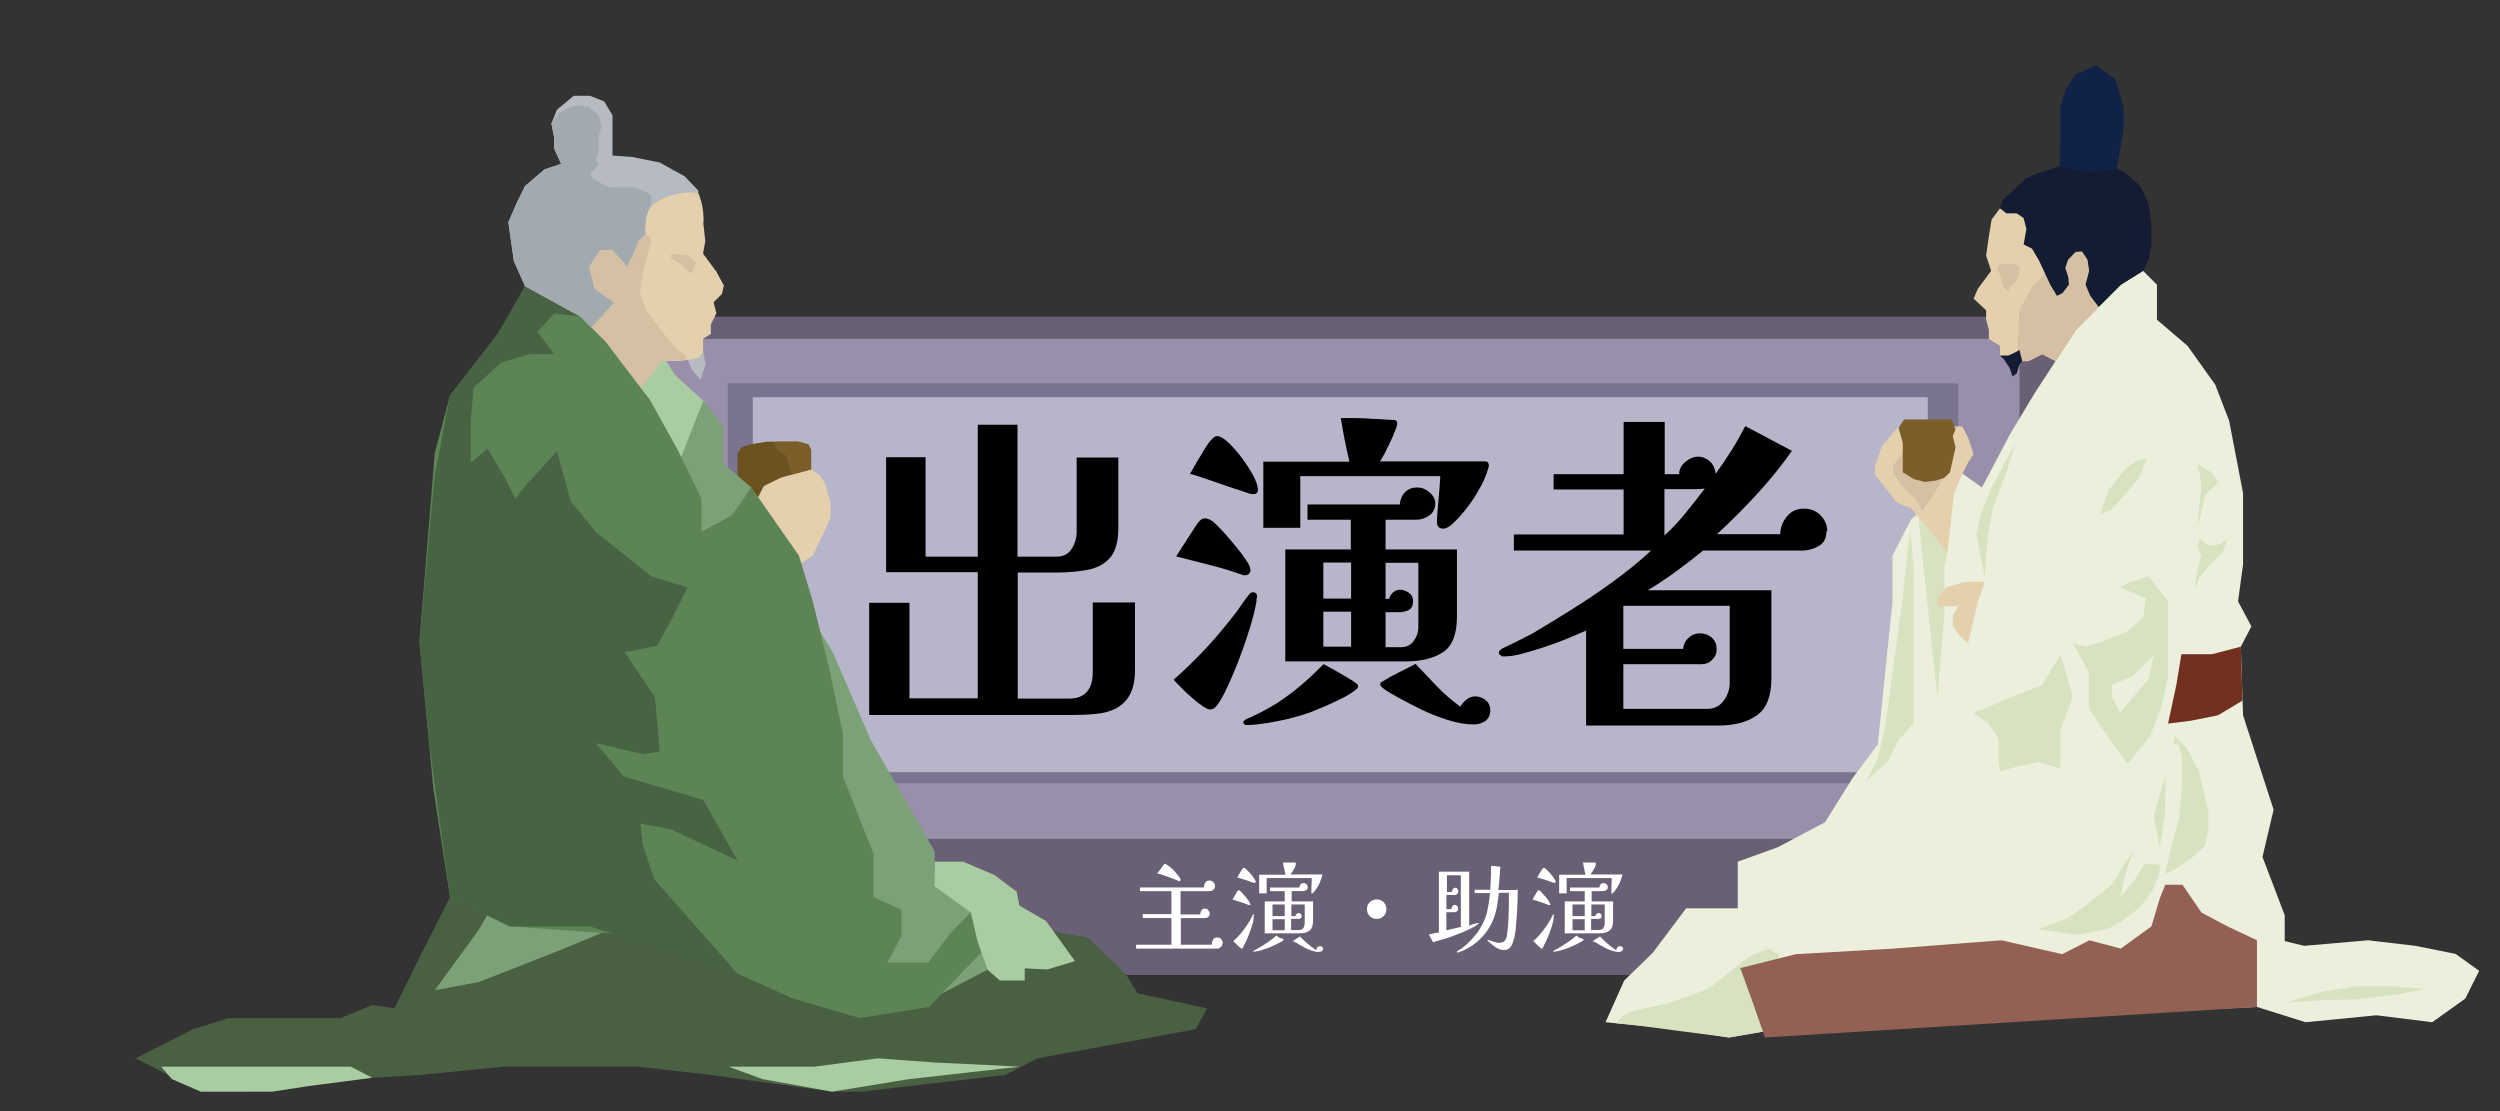 <?xml version="1.0" encoding="UTF-8"?> <svg xmlns="http://www.w3.org/2000/svg" version="1.1" viewBox="0 0 900 400"><rect x="0" y="0" width="900" height="400" fill="#333333" stroke="none"/><defs><style> .cls-1 { fill: #7c5e2a; } .cls-2 { fill: #ebefdc; } .cls-3 { fill: #d6c0a3; } .cls-4 { fill: #7b7491; } .cls-5 { fill: #723021; } .cls-6 { fill: #936054; } .cls-7 { fill: #102247; } .cls-8 { fill: #486344; } .cls-9 { fill: #7ca077; } .cls-10 { fill: #b6bbc1; } .cls-11 { fill: #496043; } .cls-12 { fill: none; stroke: #234c1e; stroke-miterlimit: 10; } .cls-13 { fill: #fff; } .cls-14 { fill: #e5d0ae; } .cls-15 { fill: #b6b5c9; } .cls-16 { fill: #6a6075; } .cls-17 { fill: #6b5220; } .cls-18 { fill: #d6e2c0; } .cls-19 { fill: #141c33; } .cls-20 { fill: #a3aaaf; } .cls-21 { fill: #a9cca2; } .cls-22 { fill: #998faa; } .cls-23 { fill: #5c8455; } </style></defs><g><g id="_レイヤー_4" data-name="レイヤー_4"><rect class="cls-16" x="221" y="114" width="526" height="237"></rect><rect class="cls-22" x="239" y="122" width="488" height="180"></rect><rect class="cls-4" x="262" y="138" width="443" height="144"></rect><rect class="cls-15" x="271" y="143" width="423" height="135"></rect></g><g id="_レイヤー_2" data-name="レイヤー_2"><polygon class="cls-17" points="265.5 171.3 265.5 163.3 267 161 270 160 276 159 282.1 159 287.5 159 291 160 292 162 292 164.1 292 169 282.9 171.5 275 175 273 179 265.5 171.3"></polygon><polygon class="cls-21" points="229.7 138.3 234 133 238 127 243 135 254 145 251.5 148.7 248.2 157.2 245.3 164.6 229.7 138.3"></polygon><polygon class="cls-10" points="252.2 136.8 249 133 247 128 252.2 122.1 254 131 252.2 136.8"></polygon><path class="cls-14" d="M247.9,68.9s0,0,0,0c-.2,0-.3,0-.5.1-.4-.1-.9,0-1.3,0-.3.1-.6.2-1,.4-.8,0-1.7.2-2.5.5,0,0-.2,0-.3.1-1,0-2,.2-2.9.5-.1-.3-.5-.5-.8-.2-.1.1-.2.3-.4.5-1.1.2-2.1.6-2.6,1.8-.8.6-1.4,1.5-1.9,2.3-1.3,2.2-2.3,4.7-2.4,7.3,0,0,0,.1,0,.2l-4.5,5.4-1,7.9c-.5-1-1.1-2-1.7-2.9-.9-1.2-1.9-2.6-3.3-3.2-.3-.1-.5,0-.7.2h-4.3l-4,6,2,8,7,5-8.1,8.9-4.6.7,21.4,22.7,8.6-11.2h6.8l6.5-.9,1.7-2.1v-4.9l2.8-1.8v-3.4l2-4-1-4,3-3,.7-3-2.7-5-4.8-6.5.8-4.5-.7-6.4c.2-1.5,0-3.1-.1-4.5-.3-2.2-.8-4.3-1.7-6.4-.2-.4-.7-.5-.9-.2-.4-.3-2.1-.5-2.7-.6"></path><polygon class="cls-3" points="211.2 116.6 210.4 103 212.5 88.5 220.5 81.5 228.5 80.5 231.5 82.6 234.5 86.2 233.5 90.5 231.5 97.5 230.4 105.1 232.5 111.5 238.5 119.5 243.5 125.5 247 128 247 129.7 238.2 130 229.7 141.2 221 127 214.8 119.8 211.2 116.6"></polygon><polygon class="cls-14" points="271 183 275 175 281 172 292 169 295 171 297 174 299 181 299 186.3 296 193 292.6 200 282.5 206.5 271 183"></polygon><polygon class="cls-11" points="142 363 151 344.7 162 323 183.5 333.5 227 331.6 283.8 353 314.7 360.6 339.2 357.6 358.8 331.6 391.5 337.5 405.2 350.5 409.5 357.6 434.5 363 430.5 370.5 373.5 381 361.8 387 310 393 299.5 393 256 387 229.7 384 181.2 384 151 387 134 388 87.9 393 72.3 393 48.8 381 69.5 370.5 82.4 366.5 106.8 366.5 122.7 366.5 134 361.8 142 363"></polygon><polygon class="cls-9" points="253.2 144.3 260.5 153.5 260.5 167 270.5 175.5 282.5 206.5 299.8 234.8 313.5 266.5 336.5 306.5 336.5 313.6 342.5 322.5 349.5 328.5 355.5 349.1 339.2 357.6 301.5 356.5 234.5 328.5 200.5 342.5 172.5 353.5 156.5 356.5 172.5 334.5 191.5 301.5 253.2 144.3"></polygon><path class="cls-12" d="M-29,454"></path><polygon class="cls-23" points="162 323 156 284 151 231 156.5 163.2 162 142.4 184 114 189 103 209 114 218 123 234 144 244 162 252.5 179.5 252.5 191.5 263.5 185.5 270.5 175.5 287.6 200 292.6 216.5 298.5 240.5 303.5 264.5 303.5 279.6 314.5 307.5 314.5 323 324.5 327.5 324.5 337 319.5 346.5 334.2 346.5 342.5 335.5 349.5 328.5 355.5 340.5 334.5 362.5 309.5 366.5 285.5 359.5 265.5 350.5 226.5 336.5 183.5 333.5 162 323"></polygon><polygon class="cls-8" points="199.5 127.5 193.5 119.5 199.5 112.8 209 114 189 103 178.9 120.6 162 142.4 156.5 171.2 151 231 154.4 266.6 162 323 183.5 333.5 212.4 333.5 265.5 350.5 235.5 316.5 231.5 304.5 230.5 296.5 241.5 298.5 265.5 309.8 253.2 288 224.5 279.5 214.5 267.5 231.5 271.5 237.5 270.5 235.8 251 224.9 234.8 236.5 232.5 241.5 223.5 247.5 211.5 234.5 207.5 214.5 191.5 205.5 180.5 200.5 162.5 189.5 174.5 185.5 179.5 181.5 171.5 175.5 161.5 169.5 166.5 169.5 151.5 170.5 139.5 180.5 130.5 190.5 127.5 199.5 127.5"></polygon><polygon class="cls-21" points="336.5 310.2 336.5 319.1 349.5 328.5 351.9 338.9 355.5 349.1 360 353 368.9 353 368.9 348.6 377 349 387 346 376.6 331.6 367 326 366 321 358 315 346.7 310.2 336.5 310.2"></polygon><polygon class="cls-21" points="58 384 110.4 384 126.3 384 134 388 111 391 98 393 80.9 393 72.3 393 61.9 388.5 58 384"></polygon><polygon class="cls-21" points="262.3 384 293.2 384 316 381 336.5 382.5 347.2 383 367.1 384 327.2 388.5 299.5 393 274.6 388.5 262.3 384"></polygon><path class="cls-10" d="M246.5,63.5l-9-5-10-2-7-.5v-14.5l-3-5-5.1-2h-5.9l-6,5-2,5,1,5v4l2.5,5.5-6,2-7,6-3,6-3,7,2,14,4,9,20,11,3.9,3.9,8.1-8.9-4-3-3-2-2-8,4-6h4.5l4.4,4.8v.2c-.5.7.5,1.2.8.6,0,0,0,0,0,0v.2c.2-.2.3-.4.4-.6v-.6c.7-1.2,1.3-2.5,2-3.7.5-.9,1.1-2,1.4-3,0,0,0-.1.1-.2,0-.1,0-.3,0-.5,0-.2,0-.3,0-.5,0,0,0,0,0-.1l1.3-.6c.4-.6.8-1.1,1.1-1.7h0c-.2-5.2.3-9.8,6.3-12.6,3.9-1.8,8.7-2.9,13.1-2.2v-.9l-5-5.2Z"></path><polygon class="cls-20" points="205.5 38.5 208.2 37.9 212 38.5 215.5 41.5 216.5 45.5 215.5 49.5 215.5 54.5 214.5 57.5 215.5 59.5 212.5 62.5 213.5 64.5 219.5 67.5 228.7 67.5 232.5 68.9 234.5 70.5 234.5 72.5 232.6 78.5 232.2 84.4 229.8 86.7 228.1 91 225.8 95.8 222.1 91.8 220.5 90 216 90 213.3 94.1 212 96 214 104 221 109 212.9 117.9 209 114 189 103 185 94 183 80 189 67 196 61 202 59 199.5 53.5 199.5 49.5 198.5 44.5 201.5 40.5 205.5 38.5"></polygon><polygon class="cls-1" points="278.8 159.7 280 162 283 164 285 170.9 292 169 292 162 291 160 287.5 159 279.8 159 278.8 159.7"></polygon><polygon class="cls-3" points="241.5 91.5 244.2 91.5 248 92 249 93 250.5 94.5 249.5 97.5 248.5 98.5 245.5 95.5 242.5 93.5 241.5 92.7 241.5 91.5"></polygon><polygon class="cls-2" points="578 368 584.7 353 595 343 607 327 625.6 327 625.6 310.2 640 305 657 296 667 280 676 268 681.3 216.5 681.3 200 688 187 706.5 170.5 713.5 175.5 723.5 156.5 732.5 141.5 747.5 118.5 763.5 102.5 771.5 97.5 776.5 102.5 776.5 109 776.5 115.1 787.5 124.5 797.5 138.5 802.5 151.5 807.5 177.5 807.5 203.2 805.7 216.5 810.5 225.5 806.7 232.8 807.5 257.5 818.5 291.5 814.5 308.5 822.5 329.5 822.5 338.8 829.5 340.5 852.5 338.5 869.5 340.5 884 343.4 892.5 349.5 887.5 359.5 875.6 368 855.5 365.5 830 368 812.5 362.5 639.5 370.5 622.5 373.5 603.5 370.5 578 368"></polygon><polygon class="cls-14" points="701 199 688 183 683 181 675 171 675 167.6 677.5 160.5 683.5 153.5 706.4 153.5 708.5 157.5 710.5 163.5 708.5 166.5 706.5 170.5 703.5 177.5 701 199"></polygon><polygon class="cls-5" points="785.3 235.5 783.5 246.5 780.5 260.5 788.5 259.5 798.5 257.5 807.3 252.2 806.7 232.8 796.4 235.5 785.3 235.5"></polygon><polygon class="cls-3" points="685 163.1 681.5 167.5 681.5 170.3 685 175.4 690 180 692 184 698 175 703 166 702 162 685 163.1"></polygon><polygon class="cls-1" points="685.5 151 683.5 154 685 159.5 685 170 689 172.5 693 173.5 697 173 700 172 702 170 704 161 703 157 704 154.5 702.6 151 685.5 151"></polygon><polygon class="cls-14" points="726 130 720 128 720 124.5 716 122 716 118.9 715 115 715 111.7 710.5 107.5 712 104 716.8 97.5 715 92 716 85 717 79 720 75 732.2 75 754 88 757.4 97.5 755.5 110.5 747.5 118.5 740 130 735.2 127.5 730.2 130 726 130"></polygon><polygon class="cls-3" points="719 97 720 95 722 95 724.9 95 727 96 727 98 726 101 724 103 723 104.7 722 104 721 103 720 99 719 97"></polygon><polygon class="cls-3" points="740.5 93.5 731.5 103.5 727 111.5 726.5 121.5 726 130 730.2 130 735.2 127.5 740 130 747.5 118.5 755.5 110.5 757.4 97.5 754 88 746.3 88 740.5 93.5"></polygon><polygon class="cls-19" points="728.5 88 729.5 82.5 728.5 78.5 726 76.8 722.3 76.8 720 75 721 72 729.5 64.1 734 62.3 739.5 60.5 741.7 59.7 741.7 53 743.5 49.5 748.5 46.5 754.2 46.5 759.5 47.5 761.5 50.5 762.5 53.5 762.5 57.6 761.5 60.5 765.5 62.5 770.7 67.2 773.5 73.5 774.5 80.5 774.5 88.6 773.5 93.5 771.5 97.5 763.5 102.5 755.5 110.5 752.5 106.5 750.8 102.5 752.1 97.5 751.5 93.5 749.5 90.5 747.2 90.7 744.5 93.5 743.5 96.5 744.6 99.8 744.8 102.5 742.5 105.5 740.5 106.5 738.1 102.5 734 93.7 731.5 89.5 728.5 88"></polygon><polygon class="cls-7" points="741.7 38.5 743.5 32.5 747.2 26.8 754.5 23.5 761.5 28.5 764.5 38.5 764.5 46.5 762 61 753 62 745 61 741.7 59.7 741.7 44.8 741.7 38.5"></polygon><polygon class="cls-19" points="724.5 135.5 723.5 132.5 721.5 129.5 720 128 723 128 725.2 127 727 126 728 130 727 131.2 726 134.5 724.5 135.5"></polygon><polygon class="cls-18" points="690.6 186.2 692.8 207.3 697.5 251 700 221 700 203.9 701 199 690.6 186.2"></polygon><polygon class="cls-14" points="714.5 209.5 707.3 209.5 700.5 211.5 697.5 215.5 697.5 218.2 701.1 218.2 705.1 218.2 703 221.6 703 225.3 706 229.4 708.5 231.5 712.1 216.5 713.5 212.5 714.5 209.5"></polygon><polygon class="cls-18" points="687.7 190.6 685 215 681.5 240.8 678.9 260.5 676 273 672 281 679.8 273.8 683.5 266.4 688.9 260.5 688.9 246.6 688.9 224 688.9 204.3 687.7 190.6"></polygon><polygon class="cls-18" points="719.5 265.9 719.5 274.3 720 277.7 726 276 734 274.3 741.7 276.7 741.7 267.6 741.7 262.9 746.2 251 743.5 241.5 741.7 235.8 735.2 246.6 724 251 710.5 256.7 715.9 260.5 719.5 265.9"></polygon><polygon class="cls-18" points="746.2 231.5 752 242 752 255.1 758 264 766 275 774 265 778 255 780.5 243.7 780.5 228.9 780.5 216.5 773.5 207.5 767 209.5 763.3 211.4 772.5 215.5 771.5 222.5 765.5 227.5 755.2 231.5 750.9 232.8 746.2 231.5"></polygon><polygon class="cls-2" points="760.3 246.6 767.5 243.5 775.4 235.8 773.5 244.5 767.9 251 763.3 256.7 760.3 251 760.3 246.6"></polygon><polygon class="cls-18" points="714.5 207.5 711.5 192.5 713 185.3 717.5 174.5 725.5 159.5 722.5 169.5 717.5 182.5 715.5 193.5 714.5 207.5"></polygon><polygon class="cls-18" points="756 185 759.3 176.2 765 169 769 166 773 165 770 172 765 178 760 183.5 756 185"></polygon><polygon class="cls-18" points="791 167 796 170 798.7 173.5 793.9 178.2 791 190.6 792 180 792.5 175 792 171 791 167"></polygon><polygon class="cls-18" points="792 194 794.9 196.4 799 196 802 194 800 199 795 204 792 207.5 790 212 791 205.3 792.5 200 791 196.7 792 194"></polygon><polygon class="cls-18" points="588 364 601 361 615 356 625.7 347.5 629.5 344.5 636.5 341.5 640.5 343.5 634.6 371.4 622.5 373.5 588.9 369.1 581.9 368.4 584.5 365.5 588 364"></polygon><polygon class="cls-18" points="783 265 787 269 791.7 277.7 795 292 795 298.4 793.9 304.3 789 308.9 783 312.9 779.5 314.5 781.5 305.5 784.5 294.5 785.5 282.5 785.5 272.5 784.5 268.5 782.5 267.5 783 265"></polygon><polygon class="cls-18" points="779.5 279.4 775.4 293.8 777.5 305 779.5 292.2 779.5 279.4"></polygon><polygon class="cls-18" points="767.9 306.4 765 315 763.3 323.2 769 316 772 311 777.5 311.3 777.5 313.8 775.4 319.6 770.4 326.6 763.3 332 758.5 334.5 747.5 336.5 733.5 334.5 744.5 330.5 751.5 325.5 760.3 318.5 764.5 311.5 767.9 306.4"></polygon><polygon class="cls-6" points="626.5 348.5 646.5 343.5 681.5 341.5 720.5 338.5 742.4 343.5 752.2 338.5 763.5 341.5 774.5 333.5 777.5 323.5 779.5 318.5 785.7 318.5 792.5 328.5 801.9 333.5 812.5 338.5 812.5 344.9 812.5 362.5 635.4 373.5 630.5 359.5 626.5 348.5"></polygon><polygon class="cls-18" points="823 361 836 357 849 355 861.2 355 873 356 863.1 358 848 359.8 836 360 823 361"></polygon></g><g id="_レイヤー_5" data-name="レイヤー_5"><g><path d="M408.6,240.9c0,3.8-.6,6.9-1.8,9.1s-2.9,3.9-5,5c-2.1,1.1-4.6,1.8-7.4,2-2.8.3-5.8.4-8.9.4h-72.6v-40.4h14.5v34.4h24.6v-45.4h-33v-41.4h14.2v35.8h18.8v-47.5h14.3v47.5h13.9c2.6,0,4.4-.9,5.6-2.8,1.2-1.9,1.8-3.9,1.8-6.2,0-4.5,0-9,0-13.4,0-4.5,0-8.9,0-13.3h15v25.4c0,4.8-1,8.3-2.9,10.6-2,2.3-4.6,3.7-7.9,4.4-3.3.6-7,1-11,1h-14.4v45.4c3,0,6.1,0,9.2,0,3.1,0,6.1,0,9.2,0s5.2-.9,6.6-2.6c1.4-1.7,2-4,2-6.9v-25.1h15.2v23.9Z"></path><path d="M452.4,215.3c0,1.5-.5,3.5-1.1,6.1-.7,2.5-1.5,5.3-2.5,8.3-1,3-2.1,6-3.2,8.9-1.2,2.9-2.3,5.6-3.4,8s-2.1,4.3-2.9,5.6c-.3.6-.8,1.2-1.4,2-.6.8-1.4,1.2-2.2,1.2s-1.6-.4-2.9-1.3c-1.3-.9-2.6-1.9-4-3.2-1.4-1.2-2.7-2.4-3.8-3.6-1.2-1.2-2-2-2.5-2.6,4.2-3.7,8.2-7.6,12-11.7,3.8-4.1,7.3-8.4,10.7-12.8.7-1,1.4-2,2.1-3,.7-1,1.4-2,2.2-3,.2-.2.4-.5.7-.7.3-.2.6-.3.9-.3.5,0,.9.2,1.1.5.3.4.4.7.3,1.1v.4ZM450.2,205.1c0,.6-.2,1-.5,1.4-.4.4-.9.6-1.5.6s-.7,0-.8-.1c-3.9-1.4-7.9-2.6-11.9-3.6-4-1-8.1-2.1-12.1-3.1l7.3-11.3c.4-.6.8-1.1,1.3-1.6.5-.5,1.1-.8,1.8-.8s1.9.4,2.8,1.1c.9.8,1.7,1.5,2.2,2.1.6.6,1.5,1.5,2.7,2.9,1.2,1.4,2.5,2.9,3.8,4.5,1.3,1.6,2.5,3.2,3.4,4.6,1,1.4,1.4,2.5,1.4,3.2ZM452.9,176.1c0,1.2-.6,1.8-1.7,1.8s-1.7-.3-3.7-1c-2-.6-4.3-1.4-6.9-2.3-2.6-.9-5-1.7-7.3-2.5-2.3-.8-3.9-1.3-4.9-1.5.6-1,1.3-2.3,2.3-4,1-1.7,2-3.4,3-5,1-1.6,1.8-2.8,2.5-3.4.3-.3.6-.6.9-.8.3-.2.6-.4,1-.4,1.1,0,2.5.8,4.1,2.3,1.6,1.6,3.3,3.4,4.9,5.6,1.6,2.2,3,4.3,4.1,6.4,1.1,2.1,1.6,3.6,1.6,4.7ZM488.9,247c0,.5-.3.9-.8,1.3-1.3,1-2.9,2.1-5,3.1-2,1-4.1,2-6.2,2.9-2.1.9-4,1.6-5.6,2.3-1.8.6-4,1.3-6.8,2-2.8.7-5.5,1.2-8.3,1.7-2.8.4-5.1.7-7,.7s-.6,0-1-.2c-.4-.1-.6-.3-.6-.7s.2-.6.7-1c.6-.3,1.1-.6,1.7-.8.6-.2,1.1-.5,1.7-.8,1.4-.6,2.7-1.3,4.1-2.1,1.4-.8,2.7-1.5,4-2.3,3-2,6-4.2,8.8-6.6,2.8-2.4,5.4-4.9,7.9-7.4.8.4,2,1.1,3.7,2,1.7,1,3.3,1.9,5,2.9,1.6,1,2.7,1.7,3.3,2.2.2.2.4.5.4.8ZM536,167.4c0,.3,0,.6-.1.7-.6,2.2-1.4,4.4-2.6,6.6-1.2,2.2-2.4,4.3-3.7,6.1-.5.7-1.3,1.8-2.6,3.4-1.2,1.5-2.5,2.9-3.9,4.2-1.4,1.3-2.5,1.9-3.5,1.9-1.5,0-2.3-.8-2.3-2.3s0-1.6.1-2.5c0-.8.2-1.7.2-2.5.2-1.9.3-3.9.5-5.8.2-2,.3-3.9.4-5.8h-50.4v18.6h-13.3v-23.8h31c-.6-2.6-1.2-5.2-1.7-7.8-.5-2.6-1-5.3-1.4-7.9,1,0,2.7,0,4.9,0,2.2,0,4.3.1,6.4.3.6,0,1.5,0,2.6.1,1.1,0,2.2.2,3.2.2,1,0,1.6.1,1.9.1.9,0,1.3.4,1.3,1.2s-.3,1.5-.8,2.8c-.5,1.3-1.1,2.7-1.8,4.1-.7,1.5-1.4,2.8-2,4.1-.7,1.2-1.2,2.1-1.6,2.7h37.8c.9,0,1.3.4,1.3,1.1ZM524.5,221.9c0,6.3-1.6,10.6-4.9,12.8-3.2,2.2-7.8,3.4-13.6,3.4h-43.3v-40.3h23.6v-10.7h-15.6v-5.5h33.2c.2-1.8.8-3.3,1.9-4.4,1.1-1.1,2.5-1.7,4.4-1.7s3,.6,4.4,1.7c1.4,1.2,2.1,2.5,2.1,4.1s-.7,3.3-2.2,4.3c-1.4,1-3,1.5-4.7,1.5h-11v10.7h25.7v24.1ZM486.4,215.5v-13h-10v13h10ZM486.4,232.8v-12.6h-10v12.6h10ZM536.5,255.7c0,1.7-.6,2.9-1.7,3.8-1.2.8-2.5,1.3-4.1,1.3-2.9,0-6-.5-9.5-1.6-3.4-1.1-6.8-2.4-10-4-3.2-1.6-6.1-3.1-8.6-4.5-.3-.2-.9-.6-1.9-1.1-.9-.5-1.8-1.1-2.6-1.7-.8-.6-1.2-1.1-1.2-1.5s0-.5.2-.7c.2-.1.3-.2.5-.3,1.9-1.2,3.9-2.3,5.9-3.3,2-1,4.1-2,6.1-3.1,2.6,2.7,5.1,5.4,7.7,8.1,2.6,2.7,5.4,5.1,8.4,7.3.6-1,1.3-1.8,2.3-2.6s2-1.1,3.2-1.1,2.6.5,3.7,1.4,1.6,2.2,1.6,3.6ZM510.6,202.6h-11.8v13h1.3c.2-.9.6-1.7,1.4-2.3.8-.7,1.6-1,2.5-1s2.2.4,3.2,1.1c1,.7,1.5,1.7,1.5,2.9,0,1.8-.6,2.9-1.7,3.4-1.2.5-2.5.8-4.1.7-1.6,0-2.9,0-4.1,0v12.6h5.4c2,0,3.6-.7,4.7-2.2,1.1-1.5,1.7-3.1,1.7-5v-23Z"></path><path d="M657.5,191.3c0,2.5-.9,4.2-2.8,5.3-1.8,1-3.8,1.6-6,1.6h-35.6c-3.2,2.6-6.4,5.1-9.7,7.5-3.3,2.4-6.7,4.7-10.2,6.8h44.5v31.7c0,6.4-1.7,10.8-5.2,13.3-3.5,2.5-8.2,3.7-14.1,3.7h-47.4v-34.2c-1.6.7-3.7,1.6-6.3,2.7-2.6,1.1-5.4,2.1-8.3,3.1-2.9,1-5.7,1.8-8.3,2.5-2.6.7-4.7,1-6.4,1s-.7,0-1.3-.3c-.5-.2-.8-.5-.8-.9s.2-1,.7-1.3c.6-.4,1.2-.7,1.9-1,.7-.3,1.3-.6,1.9-.9,1.3-.6,2.5-1.3,3.8-1.9,1.2-.6,2.5-1.3,3.7-1.9,4.1-2.4,8.6-5.2,13.6-8.3,5-3.1,10.1-6.5,15.2-10.2,5.1-3.7,9.8-7.5,14-11.4h-49.4v-5.8h39.5v-16.2h-25.2v-5.5c-.1,0,25.2,0,25.2,0v-18.8h14.8v18.8h5.2c0-1.7.7-3.1,2.2-4.4,1.4-1.2,3-1.9,4.6-1.9s3,.6,4.3,1.7c1.2,1.2,1.9,2.7,2,4.5,1.9-2.6,3.8-5.4,5.7-8.4,1.9-3,3.5-5.9,5-8.8l16.8,8.9c-3.8,5.4-8.1,10.7-12.7,15.7-4.6,5-9.4,9.8-14.3,14.3h22.8c0-2.4.9-4.5,2.4-6.4,1.5-1.9,3.6-2.8,6.1-2.8s4.3.8,5.9,2.3c1.6,1.6,2.5,3.5,2.5,5.8ZM622.7,218.1h-38.3v15.5h21.5c.2-1.6.8-2.9,2-4s2.6-1.6,4.1-1.6,3.1.5,4.3,1.6c1.2,1.1,1.7,2.5,1.7,4.1s-.5,2.7-1.6,3.8c-1,1.1-2.3,1.6-3.7,1.6h-28.3v16.1h30.1c2.6,0,4.6-1,6-2.9,1.4-1.9,2.2-4.1,2.2-6.5v-27.7ZM613.7,175.9c-.4,0-1.2.1-2.5.2-1.3,0-2.2,0-2.9,0h-9.1v16.7c2.7-2.5,5.3-5.2,7.6-8.1,2.4-2.9,4.7-5.9,6.9-8.8Z"></path></g><g><path class="cls-13" d="M440.1,339.6c0,.5-.2.9-.6,1.3-.4.4-.8.6-1.3.6h-29.2v-1.4h12.7s0-9.6,0-9.6h-10.3v-1.4h10.3s0-8.3,0-8.3h-11.3v-1.3h23c0-.5.1-1.1.5-1.7.3-.6.8-.8,1.5-.8s1,.2,1.4.6c.4.4.6.8.6,1.4s-.2,1-.6,1.3c-.4.4-.8.5-1.4.5h-10.4v8.4h7.1c0-.5.1-1,.4-1.4.3-.5.7-.7,1.3-.7s.9.2,1.2.6c.3.4.5.8.5,1.2s-.2.9-.5,1.2-.8.4-1.3.4h-8.6v9.6h11.1c0-.6.2-1.2.5-1.8.3-.6.8-.8,1.6-.8s1,.2,1.4.7c.4.5.5,1,.5,1.5ZM425,316.7c0,.3-.2.5-.5.5h-.1c-.6-.3-1.3-.6-1.9-.8s-1.3-.5-1.9-.7c-.6-.2-1.3-.5-2-.7-.7-.2-1.3-.4-2-.6,0,0,.2-.3.5-.6.3-.3.5-.7.8-1.1.3-.4.6-.8.8-1.1.3-.3.4-.5.4-.5,0,0,.2-.1.3-.1.2,0,.5.2,1,.5.4.3.9.7,1.5,1.2s1,1,1.5,1.6c.5.6.9,1.1,1.2,1.5.3.5.5.8.5,1Z"></path><path class="cls-13" d="M450.3,325.5s0,.1,0,.2c0,0-.1.1-.2.1s-.1,0-.3,0c-.1,0-.2,0-.3,0-1-.4-2-.8-3-1.1s-1.9-.6-2.8-.9c.3-.5.6-1,.9-1.5.3-.5.6-1,.8-1.4,0,0,.1-.2.2-.3.1,0,.2-.1.4-.1s0,0,0,0c0,0,0,0,0,0h.1c.1,0,.3.2.5.4.2.2.3.3.4.4.2.2.5.6.9,1,.4.4.7.8,1.1,1.3.3.4.6.8.8,1.2.2.4.3.7.3,1ZM451.3,329.7c0,.1,0,.3,0,.6,0,.3,0,.6-.1.9,0,.3,0,.6-.1.7-.3,1.2-.8,2.7-1.4,4.3-.6,1.6-1.3,3.1-2.1,4.6,0,0,0,.1-.1.2s0,.1-.1.2c0,.2-.2.3-.4.3s-.3-.1-.6-.4-.6-.5-.9-.8c-.3-.3-.6-.6-.9-.9-.3-.3-.5-.5-.6-.6,1.6-1.4,2.9-2.9,4.1-4.6,1.2-1.6,2.1-3.1,2.7-4.4,0,0,0-.2.1-.2,0,0,0-.2.1-.2.1-.1.3-.2.4-.2s.1,0,.1.2c0,.1,0,.2,0,.2ZM452,317.5c0,.2-.1.3-.4.3s-.1,0-.3,0c-.2,0-.4-.1-.6-.2-.2,0-.5-.2-.8-.3-.3-.1-.7-.2-1.1-.4-.6-.2-1.3-.4-2-.6s-1.2-.4-1.4-.4c0-.1.2-.4.4-.7s.4-.8.7-1.2c.2-.4.5-.8.7-1.1.2-.3.4-.5.5-.5.2,0,.4.1.8.4.3.3.7.7,1.1,1.1s.8.9,1.2,1.4c.4.5.7.9.9,1.3.2.4.4.7.4.9ZM462.1,338.3c0,.2-.3.4-.8.7-.5.3-1.1.6-1.9,1-.7.3-1.4.6-2,.9-.6.3-1,.4-1.3.5-.4.1-.9.3-1.5.5s-1.2.4-1.8.5c-.6.1-1.1.2-1.5.2s0,0-.1,0c0,0-.1,0-.1-.1s0-.1.2-.2c.2-.2.5-.3.9-.5.4-.2.7-.4,1-.6.3-.2.5-.3.6-.3.9-.6,1.9-1.2,2.9-1.9,1-.7,1.9-1.4,2.8-2.2.1,0,.3.2.4.3.1,0,.3.2.4.3.1,0,.3.2.4.2.1,0,.3.2.4.2,0,0,0,0,.2,0,0,0,0,0,.2.1,0,0,.1,0,.2,0,0,0,.1,0,.2.1.1,0,.2.2.2.3ZM476,315c-.1.7-.4,1.4-.7,2.3s-.8,1.7-1.3,2.5c-.5.8-1,1.4-1.5,1.8,0,0,0,0,0,0h0c0,0,0,.1-.1.1,0,0,0,0-.1,0-.1,0-.2,0-.2-.2v-.3c0-.1,0-.5,0-1.1,0-.6,0-1.3.1-2,0-.7,0-1.4,0-2h-16.2v5.5h-2.7v-6.7h9.5c-.2-.8-.4-1.5-.5-2.2-.2-.7-.3-1.5-.4-2.2.5,0,.9,0,1.4,0,.5,0,.9,0,1.4,0h.7c.1,0,.2,0,.3,0,0,0,.2,0,.3,0,.2,0,.3,0,.4.1,0,0,.1.2.1.4s-.1.6-.3,1.1c-.2.5-.5,1-.8,1.5s-.6.9-.8,1.2h11.6ZM472.7,331.4c0,1.8-.4,3-1.3,3.6-.8.7-2,1-3.6,1h-12.5v-11.5h7.2v-3.7h-5.3v-1.3h10.6c0-.5.2-.9.5-1.2s.7-.4,1-.4.7.1,1,.4c.3.3.5.6.5,1.1s-.2.9-.6,1.1c-.4.2-.8.3-1.2.3h-4v3.7h7.7v6.8ZM462.5,329.8v-4.2h-4.4v4.2h4.4ZM462.5,334.9v-4h-4.4v4h4.4ZM469.8,325.6h-4.9v4.2h1.5c0-.4.1-.7.4-.8.2-.2.4-.3.7-.3s.5,0,.7.3c.3.2.4.4.4.8s-.1.7-.4.8-.5.3-.8.2h-2.6v4h2.6c.9,0,1.5-.2,1.8-.7.3-.5.5-1.1.5-1.8v-6.8ZM476.3,341.4c0,.5-.2.8-.5,1-.3.2-.7.3-1,.3s-1,0-1.6-.2c-.6-.1-1.3-.4-1.9-.6-.8-.3-1.6-.7-2.4-1.2-.8-.4-1.5-.8-2-1.2,0,0-.1,0-.2-.1,0,0-.1,0-.2,0h-.1c0-.2-.1-.2-.2-.3,0,0-.1,0-.2-.1s-.1,0-.2,0c0,0-.1,0-.2-.1,0,0-.1,0-.2,0,0,0,0,0,0,0,0,0,0,0-.1,0,0,0,0,0,0,0,0,0,0,0,0,0s.1-.2.4-.3c.1,0,.3-.2.4-.3s.3-.2.5-.3c.3-.2.5-.3.8-.5.3-.1.5-.3.6-.4.8.9,1.7,1.7,2.7,2.6.9.8,2,1.6,3.2,2.4,0-.6.2-.9.5-1.2.3-.2.5-.3.8-.3s.6.1.8.3.4.5.4,1Z"></path><path class="cls-13" d="M499.1,327.3c0,1-.3,1.8-1,2.5-.7.7-1.5,1-2.5,1s-1.8-.3-2.5-1c-.7-.7-1-1.5-1-2.5s.3-1.8,1-2.5,1.5-1,2.5-1,1.8.3,2.5,1c.7.7,1,1.5,1,2.5Z"></path><path class="cls-13" d="M532.5,332.2c0,0,0,.1-.1.2-.6.5-1.3,1.1-2.4,1.6-1,.5-2.2,1.1-3.4,1.6-1.3.5-2.6,1-3.9,1.5-1.3.5-2.6.9-3.8,1.2s-2.2.7-3,.9l-1.5-2.8c.6-.1,1.2-.2,1.8-.4.6-.1,1.2-.2,1.8-.3v-21.9h10.9v19.4c.2,0,.5-.2.9-.3.4-.2.9-.3,1.2-.4.1,0,.3,0,.4-.1.1,0,.2,0,.3-.1,0,0,0,0,.1,0,0,0,0,0,0,0,0,0,0,0,.1,0h0c.1,0,.2,0,.2.1ZM526.1,315.1h-5.2v6h1.8c0-.3.1-.7.3-1,.2-.3.5-.5.9-.5s.6.1.8.4c.2.3.3.6.3.9s-.1.6-.4.9-.5.4-.9.4h-3v5.1h1.8c0-.3.1-.7.3-1,.2-.3.5-.5.9-.5s.6.1.9.4c.2.3.3.6.3.9s-.1.7-.4,1c-.3.2-.6.3-1,.3h-2.8v6.5c.9-.2,1.7-.4,2.6-.6.9-.2,1.7-.4,2.6-.6v-18.9ZM546.4,320.1c0,2.3-.1,4.6-.2,6.9-.1,2.3-.3,4.6-.5,6.9,0,.9-.2,1.8-.4,2.8-.1.9-.4,1.8-.7,2.7-.3.8-.7,1.4-1.2,1.9-.5.5-1.2.7-2.1.7s-1.3-.2-2-.5c-.7-.3-1.3-.8-2-1.3-.6-.5-1.1-1-1.6-1.4-.1,0-.2-.2-.2-.3s0-.1.2-.1.2,0,.4.1c.2,0,.4.1.5.2,0,0,.2,0,.3,0,0,0,.2,0,.3.1.2,0,.3.2.4.2.3,0,.7.2,1,.3s.7.1,1.1.1c.6,0,1.1-.1,1.5-.3.4-.2.7-.6,1-1.2.2-.4.3-1,.4-1.8.1-.8.2-1.7.3-2.8,0-1.1.2-2.2.2-3.3,0-1.2,0-2.3.1-3.4,0-1.1,0-2.1,0-3,0-.9,0-1.6,0-2.2h-3.6c-.2,1.7-.4,3.3-.7,5s-.8,3.3-1.4,4.8c-1.1,2.7-2.8,5.1-4.9,7.1-2.1,2-4.6,3.5-7.4,4.5,0,0-.2.1-.4.1s-.3,0-.3-.2,0-.1,0-.2c0,0,0-.1.1-.1.3-.2.7-.4,1-.6.4-.2.7-.4,1-.7,1.1-.8,2.2-1.8,3.2-2.9,1-1.1,2-2.3,2.8-3.6s1.5-2.6,2-3.9c.6-1.5.9-3,1.2-4.6s.4-3.1.6-4.6h-5.5v-1.2h5.6c.2-2.9.3-5.7.3-8.6l3.3.3c0,1.4-.2,2.8-.3,4.2-.1,1.4-.2,2.8-.4,4.2h6.6Z"></path><path class="cls-13" d="M558.3,325.5s0,.1,0,.2c0,0-.1.1-.2.1s-.1,0-.3,0c-.1,0-.2,0-.3,0-1-.4-2-.8-3-1.1s-1.9-.6-2.8-.9c.3-.5.6-1,.9-1.5.3-.5.6-1,.8-1.4,0,0,.1-.2.2-.3.1,0,.2-.1.4-.1s0,0,0,0c0,0,0,0,0,0h.1c.1,0,.3.2.5.4.2.2.3.3.4.4.2.2.5.6.9,1,.4.4.7.8,1.1,1.3.3.4.6.8.8,1.2.2.4.3.7.3,1ZM559.3,329.7c0,.1,0,.3,0,.6,0,.3,0,.6-.1.9,0,.3,0,.6-.1.7-.3,1.2-.8,2.7-1.4,4.3-.6,1.6-1.3,3.1-2.1,4.6,0,0,0,.1-.1.2s0,.1-.1.2c0,.2-.2.3-.4.3s-.3-.1-.6-.4-.6-.5-.9-.8c-.3-.3-.6-.6-.9-.9-.3-.3-.5-.5-.6-.6,1.6-1.4,2.9-2.9,4.1-4.6,1.2-1.6,2.1-3.1,2.7-4.4,0,0,0-.2.1-.2,0,0,0-.2.1-.2.1-.1.3-.2.4-.2s.1,0,.1.2c0,.1,0,.2,0,.2ZM560,317.5c0,.2-.1.3-.4.3s-.1,0-.3,0c-.2,0-.4-.1-.6-.2-.2,0-.5-.2-.8-.3-.3-.1-.7-.2-1.1-.4-.6-.2-1.3-.4-2-.6s-1.2-.4-1.4-.4c0-.1.2-.4.4-.7s.4-.8.7-1.2c.2-.4.5-.8.7-1.1.2-.3.4-.5.5-.5.2,0,.4.1.8.4.3.3.7.7,1.1,1.1s.8.9,1.2,1.4c.4.5.7.9.9,1.3.2.4.4.7.4.9ZM570.1,338.3c0,.2-.3.4-.8.7-.5.3-1.1.6-1.9,1-.7.3-1.4.6-2,.9-.6.3-1,.4-1.3.5-.4.1-.9.3-1.5.5s-1.2.4-1.8.5c-.6.1-1.1.2-1.5.2s0,0-.1,0c0,0-.1,0-.1-.1s0-.1.2-.2c.2-.2.5-.3.9-.5.4-.2.7-.4,1-.6.3-.2.5-.3.6-.3.9-.6,1.9-1.2,2.9-1.9,1-.7,1.9-1.4,2.8-2.2.1,0,.3.2.4.3.1,0,.3.2.4.3.1,0,.3.2.4.2.1,0,.3.2.4.2,0,0,0,0,.2,0,0,0,0,0,.2.1,0,0,.1,0,.2,0,0,0,.1,0,.2.1.1,0,.2.2.2.3ZM584,315c-.1.7-.4,1.4-.7,2.3s-.8,1.7-1.3,2.5c-.5.8-1,1.4-1.5,1.8,0,0,0,0,0,0h0c0,0,0,.1-.1.1,0,0,0,0-.1,0-.1,0-.2,0-.2-.2v-.3c0-.1,0-.5,0-1.1,0-.6,0-1.3.1-2,0-.7,0-1.4,0-2h-16.2v5.5h-2.7v-6.7h9.5c-.2-.8-.4-1.5-.5-2.2-.2-.7-.3-1.5-.4-2.2.5,0,.9,0,1.4,0,.5,0,.9,0,1.4,0h.7c.1,0,.2,0,.3,0,0,0,.2,0,.3,0,.2,0,.3,0,.4.1,0,0,.1.2.1.4s-.1.6-.3,1.1c-.2.5-.5,1-.8,1.5s-.6.9-.8,1.2h11.6ZM580.7,331.4c0,1.8-.4,3-1.3,3.6-.8.7-2,1-3.6,1h-12.5v-11.5h7.2v-3.7h-5.3v-1.3h10.6c0-.5.2-.9.5-1.2s.7-.4,1-.4.7.1,1,.4c.3.3.5.6.5,1.1s-.2.9-.6,1.1c-.4.2-.8.3-1.2.3h-4v3.7h7.7v6.8ZM570.5,329.8v-4.2h-4.4v4.2h4.4ZM570.5,334.9v-4h-4.4v4h4.4ZM577.8,325.6h-4.9v4.2h1.5c0-.4.1-.7.4-.8.2-.2.4-.3.7-.3s.5,0,.7.3c.3.2.4.4.4.8s-.1.7-.4.8-.5.3-.8.2h-2.6v4h2.6c.9,0,1.5-.2,1.8-.7.3-.5.5-1.1.5-1.8v-6.8ZM584.3,341.4c0,.5-.2.8-.5,1-.3.2-.7.3-1,.3s-1,0-1.6-.2c-.6-.1-1.3-.4-1.9-.6-.8-.3-1.6-.7-2.4-1.2-.8-.4-1.5-.8-2-1.2,0,0-.1,0-.2-.1,0,0-.1,0-.2,0h-.1c0-.2-.1-.2-.2-.3,0,0-.1,0-.2-.1s-.1,0-.2,0c0,0-.1,0-.2-.1,0,0-.1,0-.2,0,0,0,0,0,0,0,0,0,0,0-.1,0,0,0,0,0,0,0,0,0,0,0,0,0s.1-.2.4-.3c.1,0,.3-.2.4-.3s.3-.2.5-.3c.3-.2.5-.3.8-.5.3-.1.5-.3.6-.4.8.9,1.7,1.7,2.7,2.6.9.8,2,1.6,3.2,2.4,0-.6.2-.9.5-1.2.3-.2.5-.3.8-.3s.6.1.8.3.4.5.4,1Z"></path></g></g></g></svg> 